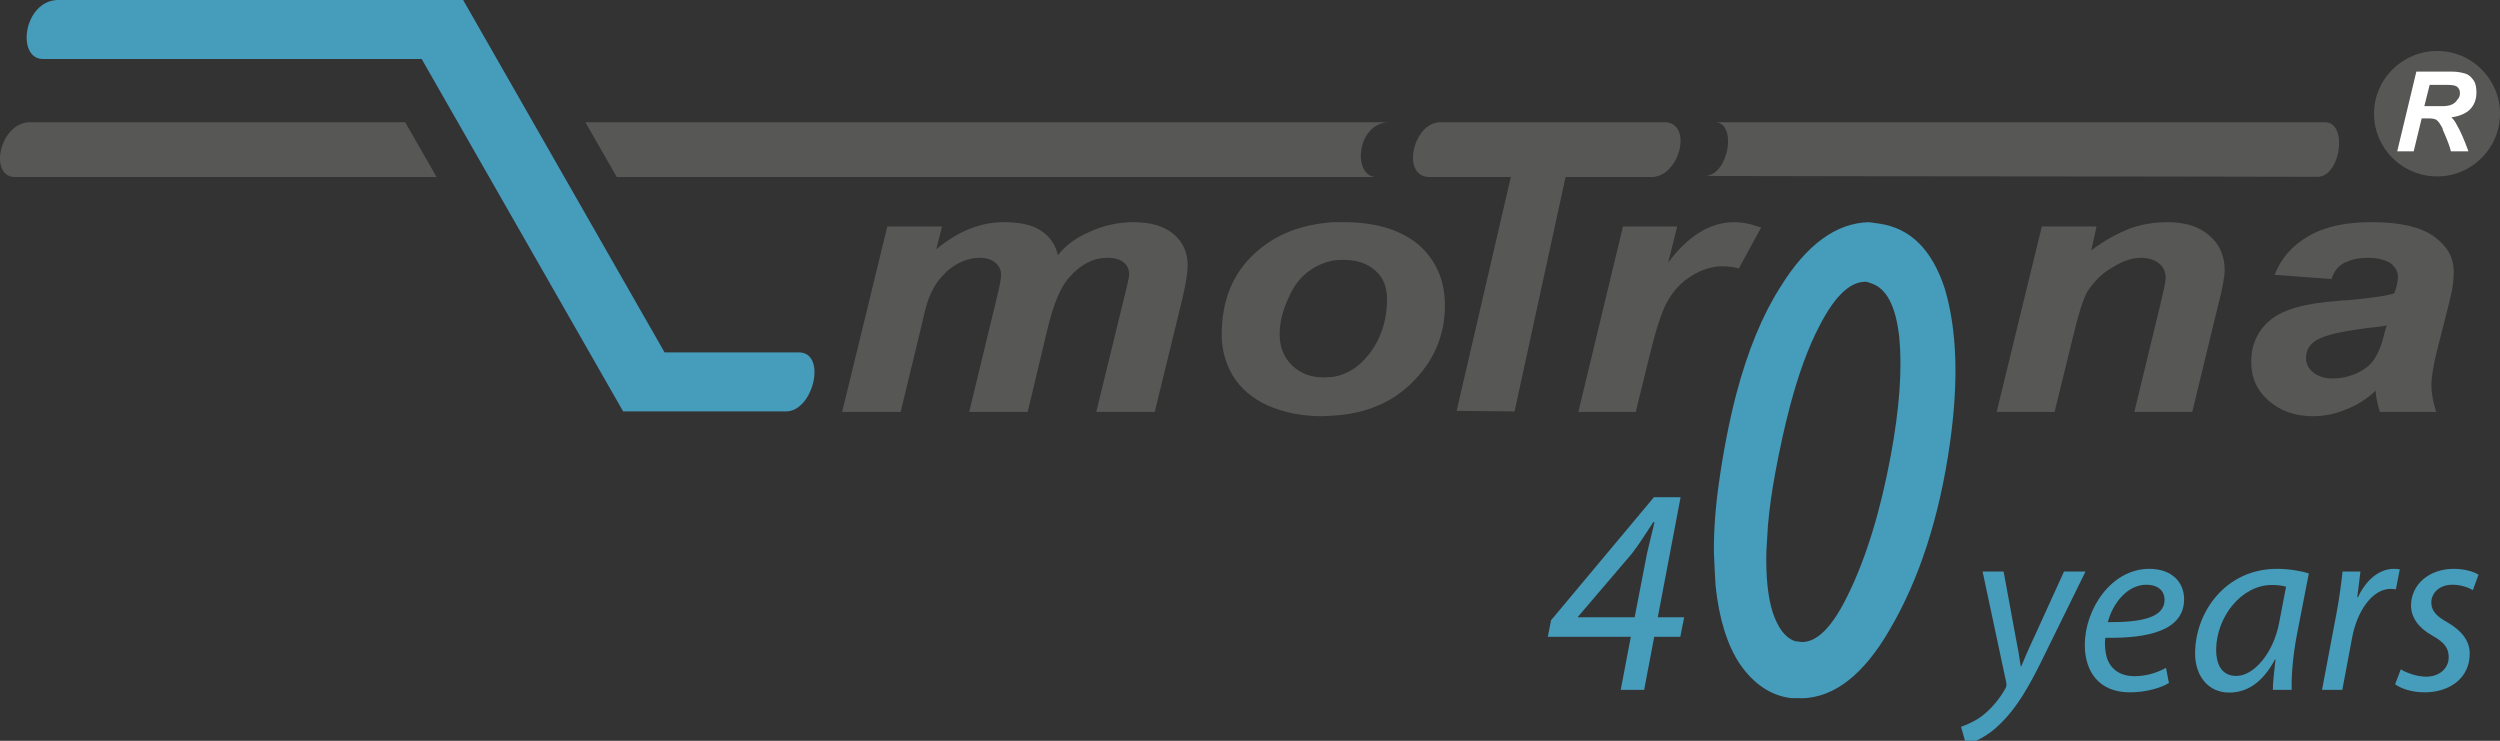<?xml version="1.0" encoding="UTF-8" standalone="no"?>
<svg
   xmlns:dc="http://purl.org/dc/elements/1.1/"
   xmlns:cc="http://creativecommons.org/ns#"
   xmlns:rdf="http://www.w3.org/1999/02/22-rdf-syntax-ns#"
   xmlns:svg="http://www.w3.org/2000/svg"
   xmlns="http://www.w3.org/2000/svg"
   xmlns:sodipodi="http://sodipodi.sourceforge.net/DTD/sodipodi-0.dtd"
   xmlns:inkscape="http://www.inkscape.org/namespaces/inkscape"
   version="1.1"
   id="Ebene_1"
   x="0px"
   y="0px"
   width="250"
   height="74.083"
   viewBox="0 0 250 74.083"
   enable-background="new 0 0 2834.65 1133.86"
   xml:space="preserve"
   sodipodi:docname="40_motrona_EN.svg"
   inkscape:version="1.0.2 (e86c870879, 2021-01-15)"><rect x="0" y="0" width="250" height="74.083" fill="#333333" stroke="none"/><defs
   id="defs47" /><sodipodi:namedview
   pagecolor="#ffffff"
   bordercolor="#666666"
   borderopacity="1"
   objecttolerance="10"
   gridtolerance="10"
   guidetolerance="10"
   inkscape:pageopacity="0"
   inkscape:pageshadow="2"
   inkscape:window-width="1920"
   inkscape:window-height="1051"
   id="namedview45"
   showgrid="false"
   fit-margin-top="0"
   fit-margin-left="0"
   fit-margin-right="0"
   fit-margin-bottom="0"
   inkscape:zoom="2.1313109"
   inkscape:cx="274.07132"
   inkscape:cy="141.92909"
   inkscape:window-x="0"
   inkscape:window-y="360"
   inkscape:window-maximized="1"
   inkscape:current-layer="Ebene_1" />
<path
   fill="#575756"
   d="m 141.835,24.451 c -1.807,-1.488 -4.305,-2.233 -7.442,-2.233 -0.372,0 -0.691,0 -1.064,0 -3.188,0.212 -5.794,1.223 -7.813,3.083 -2.232,2.019 -3.348,4.73 -3.348,8.185 0,1.435 0.372,2.817 1.116,4.093 0.797,1.275 1.967,2.286 3.508,2.977 1.596,0.691 3.35,1.063 5.422,1.063 0.372,0 0.744,-0.053 1.115,-0.053 3.244,-0.212 5.795,-1.275 7.814,-3.242 2.234,-2.179 3.35,-4.784 3.35,-7.76 1.8e-4,-2.551 -0.904,-4.572 -2.659,-6.113 z m -5.421,11.534 c -0.851,0.903 -1.861,1.488 -3.084,1.701 -0.264,0 -0.583,0.053 -0.955,0.053 -1.277,0 -2.286,-0.372 -3.136,-1.169 -0.851,-0.797 -1.276,-1.86 -1.276,-3.136 0,-1.116 0.265,-2.286 0.851,-3.562 0.531,-1.275 1.275,-2.232 2.232,-2.87 0.69,-0.479 1.488,-0.797 2.284,-0.957 0.373,-0.053 0.692,-0.053 1.064,-0.053 1.276,0 2.287,0.319 3.137,1.064 0.797,0.69 1.169,1.647 1.169,2.87 0,2.339 -0.744,4.411 -2.285,6.059 z"
   id="path2"
   style="stroke-width:0.094" />
<path
   fill="#575756"
   d="m 176.118,22.75 c -0.159,-0.053 -0.371,-0.106 -0.531,-0.159 -0.745,-0.266 -1.488,-0.373 -2.179,-0.373 -2.338,0 -4.571,1.329 -6.591,4.04 l 0.903,-3.614 h -5.421 l -4.465,18.551 h 5.74 l 1.436,-5.847 c 0.585,-2.339 1.116,-4.093 1.701,-5.155 0.583,-1.064 1.382,-1.967 2.444,-2.605 1.01,-0.638 2.073,-0.956 3.03,-0.956 0.584,0 1.17,0.053 1.701,0.212 l 1.701,-3.136 z"
   id="path4"
   style="stroke-width:0.094" />
<path
   fill="#575756"
   d="m 117.331,23.387 c -0.956,-0.797 -2.286,-1.169 -3.986,-1.169 -1.491,0 -2.978,0.319 -4.36,0.957 -1.382,0.585 -2.445,1.381 -3.189,2.339 -0.266,-1.063 -0.798,-1.861 -1.701,-2.445 -0.851,-0.585 -2.126,-0.851 -3.721,-0.851 -2.339,0 -4.572,0.904 -6.751,2.711 l 0.584,-2.285 h -5.474 l -4.518,18.551 h 5.847 l 2.074,-8.558 c 0.318,-1.436 0.584,-2.392 0.744,-2.817 0.372,-0.904 0.798,-1.648 1.328,-2.179 0.479,-0.584 1.064,-1.01 1.755,-1.382 0.691,-0.319 1.329,-0.478 1.967,-0.478 0.691,0 1.224,0.159 1.596,0.478 0.372,0.319 0.584,0.691 0.584,1.223 0,0.372 -0.159,1.222 -0.478,2.498 l -2.712,11.215 h 5.848 l 2.019,-8.451 c 0.586,-2.392 1.276,-4.04 2.127,-4.997 1.116,-1.275 2.392,-1.966 3.827,-1.966 0.744,0 1.276,0.159 1.648,0.478 0.319,0.266 0.532,0.691 0.532,1.17 0,0.212 -0.16,1.01 -0.532,2.444 l -2.763,11.322 h 5.847 l 2.764,-11.322 c 0.372,-1.594 0.531,-2.711 0.531,-3.348 -1.9e-4,-1.275 -0.478,-2.339 -1.435,-3.136 z"
   id="path6"
   style="stroke-width:0.094" />
<path
   fill="#575756"
   d="m 243.409,23.653 c -1.329,-0.956 -3.401,-1.435 -6.165,-1.435 -0.958,0 -1.808,0.053 -2.605,0.16 -1.488,0.213 -2.764,0.638 -3.774,1.222 -1.648,0.957 -2.764,2.233 -3.402,3.881 l 5.687,0.425 c 0.213,-0.691 0.585,-1.222 1.223,-1.594 0.052,-0.053 0.158,-0.053 0.265,-0.106 0.532,-0.266 1.275,-0.425 2.179,-0.425 0.957,0 1.701,0.212 2.233,0.532 0.478,0.373 0.744,0.85 0.744,1.381 0,0.425 -0.107,0.957 -0.372,1.648 -0.851,0.267 -2.445,0.479 -4.784,0.691 -0.265,0 -0.531,0 -0.744,0.053 -3.296,0.212 -5.582,0.851 -6.857,1.913 -1.275,1.064 -1.914,2.446 -1.914,4.2 0,1.594 0.585,2.87 1.754,3.88 1.17,1.01 2.605,1.542 4.412,1.542 1.116,0 2.232,-0.213 3.348,-0.691 1.116,-0.425 2.073,-1.063 2.923,-1.861 0.053,0.744 0.213,1.436 0.425,2.127 h 5.635 c -0.319,-1.009 -0.479,-1.86 -0.479,-2.657 0,-0.903 0.266,-2.446 0.851,-4.625 0.69,-2.712 1.116,-4.359 1.222,-4.944 0.107,-0.638 0.16,-1.222 0.16,-1.807 0,-1.382 -0.638,-2.551 -1.967,-3.508 z m -4.943,9.568 c -0.266,1.223 -0.638,2.073 -1.01,2.658 -0.372,0.584 -0.958,1.062 -1.755,1.434 -0.318,0.16 -0.69,0.267 -1.062,0.373 -0.479,0.106 -0.903,0.159 -1.382,0.159 -0.797,0 -1.435,-0.212 -1.914,-0.584 -0.532,-0.425 -0.744,-0.903 -0.744,-1.488 0,-0.691 0.318,-1.276 0.957,-1.701 0.585,-0.372 1.594,-0.692 3.083,-0.957 0.744,-0.107 1.594,-0.266 2.605,-0.372 0.585,-0.053 1.064,-0.107 1.436,-0.213 z"
   id="path8"
   style="stroke-width:0.094" />
<path
   fill="#575756"
   d="m 220.925,23.548 c -1.01,-0.904 -2.392,-1.329 -4.199,-1.329 -1.329,0 -2.55,0.212 -3.773,0.638 -1.169,0.479 -2.499,1.17 -3.828,2.179 l 0.532,-2.392 h -5.474 l -4.518,18.551 h 5.794 l 1.859,-7.601 c 0.532,-2.232 1.011,-3.721 1.435,-4.465 0.638,-0.957 1.436,-1.807 2.499,-2.392 1.009,-0.637 1.966,-0.956 2.818,-0.956 0.797,0 1.381,0.212 1.806,0.532 0.478,0.373 0.691,0.903 0.691,1.542 0,0.318 -0.213,1.222 -0.585,2.816 l -2.55,10.525 h 5.793 l 2.551,-10.525 c 0.479,-1.807 0.69,-3.029 0.69,-3.667 0,-1.436 -0.531,-2.605 -1.541,-3.455 z"
   id="path10"
   style="stroke-width:0.094" />
<path
   fill="#469cbb"
   d="M 4.269,5.9 C 1.612,5.847 2.356,0.107 5.758,0 H 46.314 l 20.145,35.241 h 13.503 c 2.711,0.106 1.381,5.847 -1.329,5.901 h -16.319 l -20.146,-35.241 c -12.757,0 -25.142,0 -37.899,0 z"
   id="path12"
   style="stroke-width:0.094" />
<path
   fill="#575756"
   d="m 1.399,17.701 c -2.498,-0.16 -1.435,-5.316 1.488,-5.475 H 40.521 l 3.136,5.475 z"
   id="path14"
   style="stroke-width:0.094" />
<path
   fill="#575756"
   d="m 145.662,41.088 5.422,-23.388 c -2.765,0 -5.528,0 -8.239,0 -2.764,-0.16 -1.489,-5.529 1.223,-5.475 7.494,0 15.042,0 22.483,0 2.711,0.16 1.435,5.315 -1.276,5.475 h -8.717 l -5.102,23.441 z"
   id="path16"
   style="stroke-width:0.094" />
<path
   fill="#575756"
   d="m 171.548,12.226 h 60.996 c 2.233,0.053 1.547,5.349 -0.739,5.455 -20.729,-0.053 -40.485,-0.033 -61.267,-0.087 2.339,-0.106 3.19,-5.262 1.01,-5.368 z"
   id="path18"
   style="stroke-width:0.094" />
<path
   fill="#575756"
   d="m 58.54,12.226 h 80.265 c -3.136,0.16 -3.562,5.315 -1.275,5.475 H 61.676 Z"
   id="path20"
   style="stroke-width:0.094" />
<path
   fill="#575756"
   d="m 243.728,17.642 c 3.456,0 6.272,-2.817 6.272,-6.272 0,-3.455 -2.816,-6.272 -6.272,-6.272 -3.508,0 -6.325,2.817 -6.325,6.272 0,3.455 2.817,6.272 6.325,6.272 z"
   id="path22"
   style="stroke-width:0.094" />
<path
   fill="#ffffff"
   d="m 247.643,9.286 c 0,-0.478 -0.053,-0.903 -0.266,-1.223 -0.213,-0.319 -0.479,-0.584 -0.797,-0.691 -0.373,-0.106 -0.798,-0.213 -1.435,-0.213 h -0.904 -2.605 l -1.914,7.973 h 1.648 l 0.797,-3.295 h 0.638 c 0.425,0 0.691,0.053 0.85,0.16 0.213,0.16 0.372,0.425 0.585,0.797 0,0.053 0.053,0.16 0.053,0.212 0.425,0.957 0.69,1.648 0.797,2.126 h 1.754 c -0.425,-1.169 -0.797,-2.019 -1.169,-2.657 -0.159,-0.318 -0.318,-0.531 -0.531,-0.744 0.797,-0.107 1.435,-0.372 1.86,-0.797 0.425,-0.425 0.638,-1.01 0.638,-1.648 z m -1.914,0.691 c -0.16,0.265 -0.372,0.425 -0.691,0.532 -0.16,0.053 -0.425,0.107 -0.797,0.107 -0.266,0 -0.585,0 -0.957,0 h -0.85 l 0.531,-2.127 h 1.276 0.479 c 0.477,0 0.797,0.053 0.956,0.16 0.213,0.16 0.318,0.372 0.318,0.638 0,0.266 -0.053,0.479 -0.265,0.691 z"
   id="path24"
   style="stroke-width:0.094" />
<g
   id="g28"
   transform="matrix(0.094,0,0,0.094,-7.204,-13.423)">
	<path
   fill="#469cbb"
   d="m 1800.816,876.711 10.721,-56.444 h -88.293 l 3.469,-17.659 109.421,-130.852 h 28.378 l -24.285,127.703 h 28.066 l -4.101,20.808 h -27.747 l -10.72,56.444 z m 14.821,-77.252 13.238,-68.428 c 2.526,-10.721 5.364,-22.071 7.883,-32.791 h -1.256 c -8.514,12.613 -14.189,22.391 -23.021,33.742 l -57.068,66.844 v 0.633 z"
   id="path26" />
</g>
<g
   id="g40"
   transform="matrix(0.094,0,0,0.094,-7.204,-13.423)">
	<path
   fill="#469cbb"
   d="m 2208.141,750.797 12.492,67.902 c 2.861,14.311 4.42,23.678 5.721,33.043 h 0.518 c 3.386,-8.064 7.03,-16.914 13.535,-30.699 l 32,-70.246 h 22.893 l -47.086,95.74 c -13.535,27.322 -26.279,49.43 -43.451,66.084 -14.052,14.305 -29.397,20.291 -36.686,21.852 L 2162.872,916 c 5.47,-2.078 14.569,-5.463 23.159,-12.227 8.323,-6.504 17.43,-16.646 24.193,-28.881 1.043,-2.076 1.043,-3.637 0.783,-5.721 l -25.235,-118.375 h 22.369 z"
   id="path30" />
	<path
   fill="#469cbb"
   d="m 2384.01,869.43 c -9.365,5.463 -24.711,9.891 -41.624,9.891 -33.301,0 -47.87,-22.633 -47.87,-50.472 0,-37.987 28.096,-80.913 68.686,-80.913 23.936,0 36.938,14.312 36.938,32.26 0,33.041 -37.195,41.89 -83.766,41.105 -1.042,5.463 -0.266,17.172 2.603,23.936 4.938,11.184 15.087,16.914 28.097,16.914 14.828,0 26.012,-4.688 33.818,-8.85 z m -23.936,-104.58 c -20.549,0 -35.902,20.031 -41.099,39.805 33.817,0.26 60.354,-4.168 60.354,-23.676 10e-4,-10.409 -7.805,-16.129 -19.255,-16.129 z"
   id="path32" />
	<path
   fill="#469cbb"
   d="m 2494.578,876.719 c 0,-7.547 1.301,-19.514 2.861,-32.523 h -0.518 c -13.794,26.02 -30.965,35.385 -48.912,35.385 -22.117,0 -36.162,-17.689 -36.162,-41.625 0,-43.709 32.258,-90.02 87.15,-90.02 11.969,0 25.236,2.086 33.826,4.945 l -12.751,65.561 c -4.161,21.85 -5.979,44.225 -5.463,58.277 z m 14.045,-109.793 c -3.119,-0.775 -7.799,-1.818 -15.087,-1.818 -32.517,0 -59.054,34.077 -59.313,68.945 0,14.045 4.938,27.838 21.592,27.838 17.948,0 39.281,-23.418 45.527,-56.977 z"
   id="path34" />
	<path
   fill="#469cbb"
   d="m 2546.869,876.719 15.346,-81.171 c 3.127,-16.396 5.203,-33.042 6.505,-44.751 h 18.989 c -1.034,8.848 -2.076,17.689 -3.377,27.32 h 0.775 c 8.064,-17.171 21.6,-30.182 38.505,-30.182 1.825,0 4.428,0.26 5.987,0.518 l -4.162,21.334 c -1.301,-0.26 -3.385,-0.518 -5.729,-0.518 -18.73,0 -35.377,22.635 -40.84,52.031 l -10.408,55.418 h -21.591 z"
   id="path36" />
	<path
   fill="#469cbb"
   d="m 2630.643,854.861 c 5.979,3.645 16.904,7.805 27.054,7.805 14.569,0 23.936,-9.365 23.936,-20.549 0,-9.891 -4.429,-15.871 -17.431,-23.159 -14.569,-8.064 -22.634,-19.249 -22.634,-31.999 0,-22.109 18.989,-39.023 45.526,-39.023 11.443,0 21.592,3.12 26.279,6.247 l -5.988,16.388 c -4.42,-2.602 -12.484,-5.721 -21.85,-5.721 -13.01,0 -22.376,8.064 -22.376,18.99 0,9.105 5.979,14.828 17.171,21.074 14.045,8.064 23.678,18.989 23.678,33.041 0,26.537 -21.6,41.365 -48.137,41.365 -13.527,0 -25.496,-4.16 -31.217,-8.588 z"
   id="path38" />
</g>
<path
   fill="#469cbb"
   d="m 194.487,28.893 c -1.272,-3.916 -3.436,-6.089 -6.594,-6.535 -0.368,-0.052 -0.684,-0.096 -1,-0.14 -3.231,0.077 -6.213,2.192 -8.859,6.488 -1.792,2.815 -3.256,6.344 -4.41,10.718 -0.703,2.702 -1.284,5.689 -1.746,8.958 -0.333,2.355 -0.507,4.732 -0.487,6.869 0.045,1.208 0.107,2.283 0.17,3.359 0.347,3.251 1.154,5.899 2.441,7.816 1.339,1.923 2.998,3.092 4.998,3.373 0.37,0.052 0.756,-0.027 1.176,0.032 3.232,-0.077 6.181,-2.33 8.81,-6.895 2.966,-5.051 4.977,-11.305 6.011,-18.63 0.885,-6.28 0.69,-11.376 -0.511,-15.414 z m -5.41,16.663 c -1.027,5.54 -2.453,10.201 -4.259,13.888 -1.608,3.336 -3.205,4.882 -4.784,4.75 -0.202,-0.07 -0.395,-0.032 -0.571,-0.094 -0.955,-0.334 -1.679,-1.326 -2.194,-2.875 -0.49,-1.541 -0.693,-3.613 -0.631,-6.12 0.046,-0.826 0.093,-1.652 0.158,-2.578 0.142,-1.635 0.396,-3.442 0.728,-5.223 0.458,-2.473 0.955,-4.722 1.49,-6.747 0.874,-3.275 1.84,-5.887 2.914,-7.933 1.596,-3.128 3.2,-4.569 4.78,-4.436 0.15,0.052 0.301,0.105 0.477,0.166 1.506,0.528 2.405,2.318 2.745,5.387 0.297,3.158 0.028,7.067 -0.852,11.815 z"
   id="path42"
   style="stroke-width:0.094" />
</svg>
